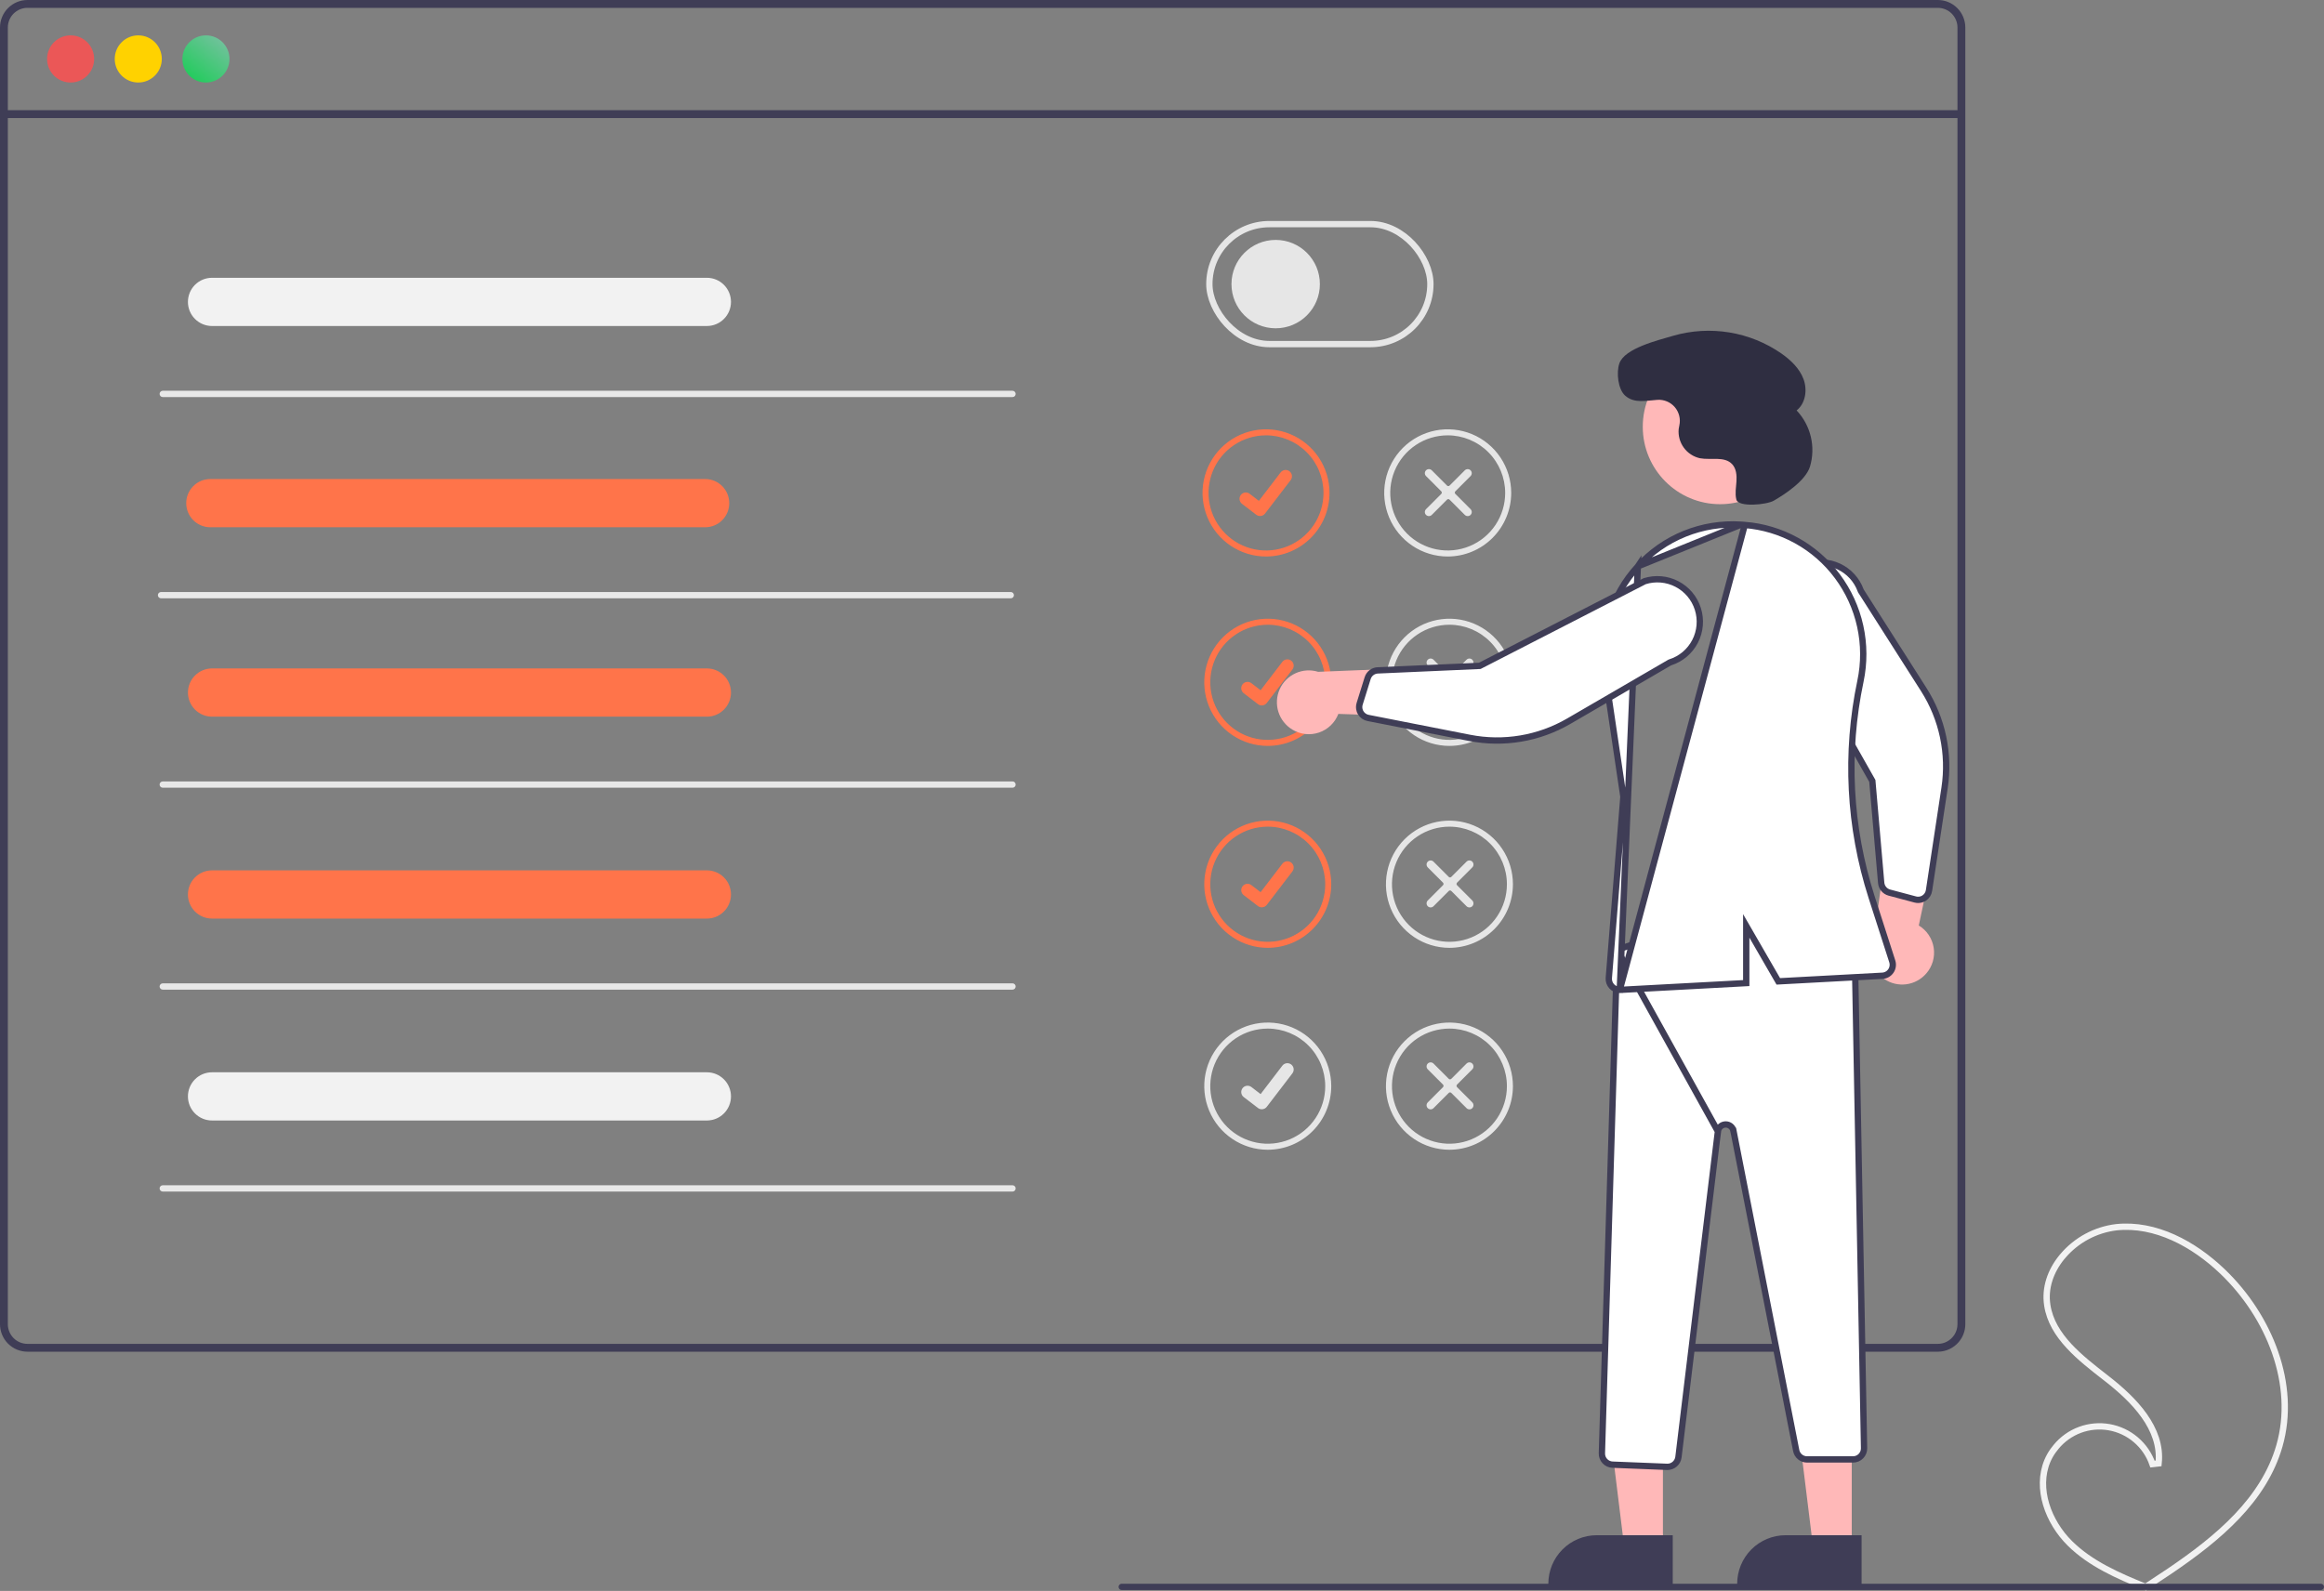 <svg width="368" height="252" viewBox="0 0 368 252" fill="none" xmlns="http://www.w3.org/2000/svg">
<rect x="0" y="0" width="368" height="252" fill="#808080" stroke="none"/>
<g clip-path="url(#clip0_5359_40807)">
<path d="M343.6 248.83L343.6 248.83C342.537 249.551 341.475 250.256 340.412 250.944L340.407 250.946L340.375 250.967L340.371 250.969C340.324 251 340.269 251.035 340.216 251.072L340.142 251.12C340.014 251.202 339.887 251.284 339.76 251.366C335.381 249.592 331.043 247.701 327.773 244.47C324.318 241.054 322.377 235.77 324.189 231.422C324.427 230.854 324.727 230.314 325.084 229.812L325.087 229.808C325.232 229.6 325.39 229.398 325.559 229.196L325.561 229.193C326.563 227.968 327.872 227.032 329.354 226.482C330.836 225.933 332.437 225.788 333.993 226.064C335.549 226.34 337.004 227.026 338.207 228.052C339.411 229.078 340.321 230.407 340.842 231.902L341.811 231.791C342.11 229.002 341.107 226.467 339.532 224.242C337.96 222.02 335.793 220.072 333.697 218.436L333.697 218.436C333.57 218.336 333.442 218.237 333.314 218.137C331.339 216.6 329.309 215.018 327.645 213.227C325.88 211.325 324.564 209.223 324.182 206.744L324.182 206.744C323.759 204.004 324.705 201.325 326.473 199.148C326.53 199.079 326.582 199.017 326.635 198.957L326.635 198.957L326.64 198.95C328.795 196.412 331.827 194.782 335.129 194.385C341.306 193.744 347.368 197.022 351.955 201.42L351.955 201.42C359.33 208.49 363.734 219.302 360.938 229.023C358.474 237.589 351.263 243.63 343.6 248.83Z" stroke="#F2F2F2"/>
<path d="M306.852 5.67627e-09H4.346C3.193 0.001 2.089 0.46 1.274 1.277C0.459 2.093 0.001 3.2 0 4.354V209.749C0.001 210.904 0.459 212.01 1.274 212.827C2.089 213.643 3.193 214.102 4.346 214.103H306.852C307.48 214.103 308.101 213.967 308.671 213.703C309.242 213.439 309.749 213.054 310.156 212.575C310.191 212.538 310.222 212.498 310.251 212.455C310.51 212.138 310.72 211.782 310.874 211.402C311.092 210.878 311.204 210.316 311.203 209.749V4.354C311.201 3.199 310.742 2.091 309.927 1.275C309.111 0.459 308.005 -5.89113e-05 306.852 5.67627e-09ZM309.962 209.749C309.962 210.357 309.784 210.951 309.448 211.457C309.15 211.902 308.746 212.266 308.272 212.515C307.833 212.743 307.346 212.861 306.852 212.86H4.346C3.522 212.859 2.733 212.531 2.151 211.948C1.569 211.364 1.242 210.574 1.241 209.749V4.354C1.242 3.53 1.569 2.739 2.151 2.156C2.733 1.573 3.522 1.244 4.346 1.243H306.852C307.676 1.243 308.466 1.571 309.049 2.154C309.632 2.737 309.96 3.529 309.962 4.354V209.749Z" fill="#3F3D56"/>
<path d="M310.581 17.452H0.621V18.697H310.581V17.452Z" fill="#3F3D56"/>
<path d="M11.18 13.07C13.239 13.07 14.907 11.398 14.907 9.336C14.907 7.274 13.239 5.602 11.18 5.602C9.122 5.602 7.453 7.274 7.453 9.336C7.453 11.398 9.122 13.07 11.18 13.07Z" fill="#EB5757"/>
<path d="M21.895 13.07C23.953 13.07 25.622 11.398 25.622 9.336C25.622 7.274 23.953 5.602 21.895 5.602C19.837 5.602 18.168 7.274 18.168 9.336C18.168 11.398 19.837 13.07 21.895 13.07Z" fill="#FFD200"/>
<path d="M32.61 13.07C34.668 13.07 36.337 11.398 36.337 9.336C36.337 7.274 34.668 5.602 32.61 5.602C30.551 5.602 28.883 7.274 28.883 9.336C28.883 11.398 30.551 13.07 32.61 13.07Z" fill="url(#paint0_linear_5359_40807)"/>
<path d="M367.5 251.853H177.623C177.491 251.853 177.364 251.8 177.271 251.706C177.178 251.613 177.125 251.486 177.125 251.353C177.125 251.221 177.178 251.094 177.271 251C177.364 250.907 177.491 250.854 177.623 250.854H367.5C367.632 250.854 367.759 250.907 367.852 251C367.945 251.094 367.998 251.221 367.998 251.353C367.998 251.486 367.945 251.613 367.852 251.706C367.759 251.8 367.632 251.853 367.5 251.853Z" fill="#3F3D56"/>
<path d="M305.013 154.201C305.496 153.649 305.852 152.998 306.057 152.293C306.261 151.588 306.309 150.847 306.197 150.122C306.084 149.396 305.815 148.704 305.407 148.095C304.999 147.485 304.462 146.972 303.835 146.593L307.536 129.138L298.92 132.523L296.727 148.579C296.16 149.677 296.015 150.945 296.32 152.143C296.624 153.341 297.356 154.385 298.377 155.078C299.399 155.771 300.638 156.064 301.861 155.903C303.084 155.741 304.205 155.136 305.013 154.201Z" fill="#FFB8B8"/>
<path d="M263.321 245.171L257.211 245.17L254.305 221.557L263.322 221.557L263.321 245.171Z" fill="#FFB8B8"/>
<path d="M264.876 251.104L245.176 251.104V250.854C245.176 249.845 245.374 248.846 245.759 247.914C246.145 246.981 246.71 246.134 247.422 245.421C248.134 244.708 248.979 244.142 249.909 243.755C250.84 243.369 251.837 243.171 252.844 243.171H252.844L264.877 243.171L264.876 251.104Z" fill="#3F3D56"/>
<path d="M293.22 245.171L287.11 245.17L284.203 221.557L293.22 221.557L293.22 245.171Z" fill="#FFB8B8"/>
<path d="M294.779 251.104L275.078 251.104V250.854C275.078 249.845 275.276 248.846 275.662 247.914C276.047 246.981 276.612 246.134 277.324 245.421C278.036 244.708 278.881 244.142 279.812 243.755C280.742 243.369 281.739 243.171 282.746 243.171H282.747L294.779 243.171L294.779 251.104Z" fill="#3F3D56"/>
<path d="M256.083 150.448C271.017 145.07 283.304 145.504 293.714 151.662L295.169 229.385L295.169 229.385C295.173 229.617 295.131 229.848 295.046 230.064C294.96 230.28 294.832 230.476 294.67 230.642C294.508 230.808 294.314 230.939 294.101 231.029C293.887 231.119 293.658 231.165 293.427 231.165H286.134C285.731 231.164 285.34 231.024 285.028 230.767C284.716 230.51 284.502 230.152 284.423 229.755C284.423 229.755 284.423 229.754 284.423 229.754L274.489 179.116C274.488 179.116 274.488 179.116 274.488 179.116C274.431 178.825 274.272 178.563 274.039 178.378C273.807 178.193 273.515 178.097 273.218 178.108C272.921 178.119 272.638 178.236 272.419 178.438C272.201 178.639 272.062 178.912 272.026 179.207L256.083 150.448ZM256.083 150.448L253.657 230.193C253.657 230.193 253.657 230.193 253.657 230.194C253.644 230.654 253.813 231.101 254.126 231.437C254.439 231.774 254.872 231.974 255.331 231.994L263.974 232.34C263.975 232.34 263.975 232.34 263.976 232.34C264 232.341 264.023 232.341 264.046 232.341C264.471 232.339 264.881 232.182 265.2 231.899C265.518 231.617 265.724 231.227 265.778 230.804C265.778 230.804 265.778 230.803 265.778 230.803L272.026 179.207L256.083 150.448Z" fill="white" stroke="#3F3D56"/>
<path d="M272.369 79.861C279.129 79.861 284.61 74.37 284.61 67.596C284.61 60.822 279.129 55.331 272.369 55.331C265.609 55.331 260.129 60.822 260.129 67.596C260.129 74.37 265.609 79.861 272.369 79.861Z" fill="#FFB8B8"/>
<path d="M304.322 142.43L304.322 142.43C303.988 142.551 303.626 142.567 303.283 142.475L299.171 141.38C298.825 141.287 298.515 141.089 298.285 140.814C298.054 140.539 297.913 140.2 297.881 139.842C297.881 139.842 297.881 139.841 297.881 139.841L296.488 123.797L296.478 123.688L296.424 123.593L281.992 98.118C281.697 97.298 281.564 96.428 281.599 95.556C281.636 94.671 281.846 93.802 282.218 92.999C282.59 92.195 283.117 91.473 283.767 90.874C284.418 90.274 285.18 89.809 286.01 89.505C286.84 89.201 287.721 89.064 288.604 89.102C289.487 89.139 290.354 89.351 291.155 89.725C291.956 90.098 292.676 90.626 293.274 91.279C293.871 91.932 294.334 92.696 294.637 93.528L294.656 93.58L294.685 93.626L304.618 109.215L304.618 109.215C307.568 113.843 308.74 119.388 307.916 124.818L307.916 124.818L305.454 141.049C305.454 141.049 305.454 141.05 305.454 141.05C305.417 141.292 305.329 141.525 305.197 141.731C305.064 141.938 304.89 142.114 304.685 142.249L304.685 142.249C304.572 142.323 304.45 142.384 304.322 142.43Z" fill="white" stroke="#3F3D56"/>
<path d="M259.349 89.713L259.348 89.715C257.272 91.973 255.729 94.669 254.832 97.604C253.934 100.539 253.706 103.639 254.163 106.675L254.163 106.676L257.055 126.137L257.064 126.194L257.059 126.251L254.753 154.904C254.734 155.145 254.764 155.387 254.843 155.615C254.922 155.843 255.046 156.052 255.21 156.23C255.373 156.407 255.571 156.548 255.791 156.645C256.011 156.742 256.249 156.792 256.489 156.792L259.349 89.713ZM259.349 89.713C261.401 87.458 263.932 85.694 266.756 84.55C269.579 83.406 272.622 82.912 275.662 83.104L275.662 83.104M259.349 89.713L275.662 83.104M275.662 83.104C275.864 83.117 276.065 83.131 276.266 83.147L276.283 83.148M275.662 83.104L276.283 83.148M276.283 83.148C279.157 83.378 281.95 84.219 284.474 85.615C287.004 87.014 289.206 88.939 290.934 91.259L290.935 91.26C292.692 93.614 293.928 96.316 294.56 99.187C295.191 102.058 295.204 105.031 294.596 107.908L294.596 107.908C292.205 119.25 292.81 131.022 296.352 142.058L296.352 142.058L299.636 152.274L299.636 152.274C299.718 152.529 299.74 152.799 299.701 153.064C299.663 153.329 299.564 153.581 299.412 153.801C299.261 154.021 299.061 154.204 298.829 154.334C298.596 154.465 298.337 154.54 298.071 154.554L298.07 154.554L281.589 155.442L277.447 148.273L276.514 146.658V148.523V155.716L256.584 156.789L256.581 156.789C256.552 156.791 256.522 156.792 256.49 156.792L276.283 83.148Z" fill="white" stroke="#3F3D56"/>
<path d="M280.878 79.304C279.744 79.958 275.265 80.391 274.946 79.12L274.939 79.093C274.717 78.162 274.901 77.19 274.965 76.235C275.029 75.28 274.936 74.231 274.286 73.528C273.076 72.219 270.924 72.913 269.174 72.582C268.149 72.353 267.243 71.758 266.625 70.907C266.006 70.057 265.718 69.01 265.815 67.962C265.84 67.763 265.879 67.565 265.923 67.366C266.032 66.863 266.024 66.341 265.898 65.842C265.772 65.343 265.533 64.879 265.199 64.488C264.864 64.097 264.444 63.789 263.97 63.588C263.497 63.388 262.984 63.299 262.471 63.331C260.703 63.432 258.794 63.969 257.331 62.657C256.2 61.642 255.924 59 256.421 57.562C257.256 55.146 262.607 53.882 264.944 53.186C267.833 52.35 270.873 52.169 273.841 52.657C276.809 53.145 279.631 54.289 282.102 56.007C283.578 57.05 284.956 58.359 285.585 60.055C286.214 61.751 285.911 63.89 284.492 65.01C285.592 66.176 286.366 67.611 286.737 69.172C287.109 70.733 287.064 72.364 286.609 73.901C285.908 76.163 282.565 78.332 280.878 79.304Z" fill="#2F2E41"/>
<path d="M111.942 51.638H33.569C32.558 51.638 31.589 51.236 30.874 50.519C30.159 49.803 29.758 48.832 29.758 47.819C29.758 46.806 30.159 45.835 30.874 45.118C31.589 44.402 32.558 44 33.569 44H111.942C112.952 44.001 113.92 44.404 114.634 45.12C115.348 45.836 115.749 46.807 115.749 47.819C115.749 48.831 115.348 49.802 114.634 50.518C113.92 51.234 112.952 51.637 111.942 51.638Z" fill="#F2F2F2"/>
<path d="M200.745 118.148C198.757 118.148 196.813 117.557 195.16 116.45C193.506 115.343 192.218 113.77 191.457 111.929C190.696 110.088 190.497 108.063 190.885 106.109C191.273 104.155 192.23 102.36 193.636 100.951C195.042 99.542 196.834 98.582 198.784 98.194C200.734 97.805 202.756 98.004 204.593 98.767C206.43 99.529 208 100.821 209.105 102.477C210.21 104.134 210.8 106.082 210.8 108.074C210.797 110.745 209.736 113.306 207.851 115.194C205.967 117.083 203.411 118.145 200.745 118.148ZM200.745 98.955C198.945 98.955 197.186 99.49 195.689 100.492C194.192 101.494 193.026 102.918 192.337 104.584C191.648 106.251 191.468 108.084 191.819 109.853C192.17 111.622 193.037 113.247 194.31 114.522C195.583 115.798 197.204 116.666 198.97 117.018C200.735 117.37 202.565 117.189 204.228 116.499C205.891 115.809 207.313 114.64 208.313 113.141C209.313 111.641 209.847 109.878 209.847 108.074C209.844 105.656 208.884 103.338 207.178 101.629C205.472 99.919 203.158 98.957 200.745 98.955Z" fill="#FF744A"/>
<path d="M199.798 111.735C199.582 111.736 199.373 111.666 199.2 111.536L199.189 111.528L196.939 109.803C196.728 109.641 196.59 109.402 196.555 109.139C196.521 108.875 196.592 108.609 196.753 108.398C196.915 108.187 197.153 108.049 197.416 108.014C197.679 107.979 197.945 108.05 198.156 108.212L199.614 109.332L203.059 104.829C203.139 104.724 203.238 104.637 203.352 104.571C203.466 104.505 203.591 104.462 203.721 104.445C203.852 104.428 203.984 104.437 204.111 104.471C204.238 104.505 204.356 104.563 204.461 104.643L204.461 104.644L204.44 104.673L204.462 104.644C204.672 104.805 204.809 105.044 204.844 105.308C204.879 105.571 204.808 105.837 204.646 106.048L200.594 111.343C200.5 111.465 200.38 111.564 200.242 111.632C200.104 111.7 199.952 111.735 199.799 111.734L199.798 111.735Z" fill="#FF744A"/>
<path d="M229.515 118.148C227.527 118.148 225.583 117.557 223.929 116.45C222.276 115.343 220.987 113.77 220.226 111.929C219.465 110.088 219.266 108.063 219.654 106.109C220.042 104.155 221 102.36 222.406 100.951C223.812 99.542 225.603 98.582 227.554 98.194C229.504 97.805 231.525 98.004 233.363 98.767C235.2 99.529 236.77 100.821 237.875 102.477C238.979 104.134 239.569 106.082 239.569 108.074C239.566 110.745 238.506 113.306 236.621 115.194C234.736 117.083 232.181 118.145 229.515 118.148ZM229.515 98.955C227.715 98.955 225.955 99.49 224.459 100.492C222.962 101.494 221.795 102.918 221.107 104.584C220.418 106.251 220.237 108.084 220.589 109.853C220.94 111.622 221.807 113.247 223.079 114.522C224.352 115.798 225.974 116.666 227.739 117.018C229.505 117.37 231.335 117.189 232.998 116.499C234.661 115.809 236.082 114.64 237.082 113.141C238.082 111.641 238.616 109.878 238.616 108.074C238.614 105.656 237.654 103.338 235.948 101.629C234.241 99.919 231.928 98.957 229.515 98.955Z" fill="#E6E6E6"/>
<path d="M233.134 111.56C233.013 111.68 232.85 111.748 232.679 111.748C232.508 111.748 232.345 111.68 232.224 111.56L229.811 109.142C229.758 109.088 229.685 109.058 229.609 109.058C229.533 109.058 229.46 109.088 229.406 109.142L226.993 111.559C226.873 111.68 226.709 111.748 226.538 111.748C226.367 111.748 226.204 111.68 226.083 111.559C225.962 111.439 225.895 111.275 225.895 111.103C225.895 110.932 225.962 110.768 226.083 110.647L228.496 108.23C228.549 108.176 228.58 108.103 228.58 108.027C228.58 107.951 228.549 107.878 228.496 107.824L226.083 105.406C225.962 105.285 225.895 105.121 225.895 104.95C225.895 104.779 225.962 104.615 226.083 104.495C226.204 104.374 226.367 104.306 226.538 104.306C226.709 104.306 226.872 104.374 226.993 104.495L229.406 106.912C229.46 106.966 229.532 106.996 229.608 106.996C229.685 106.996 229.757 106.966 229.811 106.912L232.224 104.495C232.345 104.374 232.508 104.306 232.679 104.306C232.85 104.306 233.013 104.374 233.134 104.495C233.255 104.616 233.322 104.78 233.322 104.951C233.322 105.122 233.255 105.286 233.134 105.407L230.721 107.824C230.668 107.878 230.638 107.951 230.638 108.027C230.638 108.103 230.668 108.176 230.721 108.23L233.134 110.648C233.255 110.769 233.322 110.933 233.322 111.104C233.322 111.275 233.255 111.439 233.134 111.56Z" fill="#E6E6E6"/>
<path d="M200.745 150.132C198.757 150.132 196.813 149.541 195.16 148.434C193.506 147.327 192.218 145.753 191.457 143.913C190.696 142.072 190.497 140.046 190.885 138.092C191.273 136.138 192.23 134.343 193.636 132.934C195.042 131.525 196.834 130.566 198.784 130.177C200.734 129.788 202.756 129.988 204.593 130.75C206.43 131.513 208 132.804 209.105 134.461C210.21 136.117 210.8 138.065 210.8 140.057C210.797 142.728 209.736 145.289 207.851 147.178C205.967 149.066 203.411 150.129 200.745 150.132ZM200.745 130.938C198.945 130.938 197.186 131.473 195.689 132.475C194.192 133.477 193.026 134.901 192.337 136.568C191.648 138.234 191.468 140.068 191.819 141.837C192.17 143.606 193.037 145.23 194.31 146.506C195.583 147.781 197.204 148.65 198.97 149.002C200.735 149.354 202.565 149.173 204.228 148.483C205.891 147.792 207.313 146.624 208.313 145.124C209.313 143.624 209.847 141.861 209.847 140.057C209.844 137.64 208.884 135.322 207.178 133.612C205.472 131.903 203.158 130.941 200.745 130.938Z" fill="#FF744A"/>
<path d="M199.798 143.719C199.582 143.719 199.373 143.649 199.2 143.52L199.189 143.512L196.939 141.786C196.728 141.625 196.59 141.386 196.555 141.122C196.521 140.859 196.592 140.592 196.753 140.381C196.915 140.17 197.153 140.032 197.416 139.997C197.679 139.963 197.945 140.034 198.156 140.196L199.614 141.316L203.059 136.812C203.139 136.708 203.238 136.62 203.352 136.554C203.466 136.489 203.591 136.446 203.721 136.429C203.852 136.411 203.984 136.42 204.111 136.454C204.238 136.488 204.356 136.547 204.461 136.627L204.461 136.627L204.44 136.657L204.462 136.627C204.672 136.789 204.809 137.028 204.844 137.291C204.879 137.554 204.808 137.821 204.646 138.032L200.594 143.327C200.5 143.449 200.38 143.547 200.242 143.615C200.104 143.683 199.952 143.718 199.799 143.717L199.798 143.719Z" fill="#FF744A"/>
<path d="M229.515 150.132C227.527 150.132 225.583 149.541 223.929 148.434C222.276 147.327 220.987 145.753 220.226 143.913C219.465 142.072 219.266 140.046 219.654 138.092C220.042 136.138 221 134.343 222.406 132.934C223.812 131.525 225.603 130.566 227.554 130.177C229.504 129.788 231.525 129.988 233.363 130.75C235.2 131.513 236.77 132.804 237.875 134.461C238.979 136.117 239.569 138.065 239.569 140.057C239.566 142.728 238.506 145.289 236.621 147.178C234.736 149.066 232.181 150.129 229.515 150.132ZM229.515 130.938C227.715 130.938 225.955 131.473 224.459 132.475C222.962 133.477 221.795 134.901 221.107 136.568C220.418 138.234 220.237 140.068 220.589 141.837C220.94 143.606 221.807 145.23 223.079 146.506C224.352 147.781 225.974 148.65 227.739 149.002C229.505 149.354 231.335 149.173 232.998 148.483C234.661 147.792 236.082 146.624 237.082 145.124C238.082 143.624 238.616 141.861 238.616 140.057C238.614 137.64 237.654 135.322 235.948 133.612C234.241 131.903 231.928 130.941 229.515 130.938Z" fill="#E6E6E6"/>
<path d="M233.134 143.544C233.013 143.665 232.85 143.732 232.679 143.732C232.508 143.732 232.345 143.665 232.224 143.544L229.811 141.127C229.758 141.073 229.685 141.042 229.609 141.042C229.533 141.042 229.46 141.073 229.406 141.126L226.993 143.544C226.873 143.665 226.709 143.733 226.538 143.733C226.367 143.733 226.204 143.665 226.083 143.544C225.962 143.423 225.895 143.259 225.895 143.088C225.895 142.917 225.962 142.753 226.083 142.632L228.496 140.214C228.549 140.161 228.58 140.088 228.58 140.011C228.58 139.935 228.549 139.862 228.496 139.808L226.083 137.391C225.962 137.27 225.895 137.106 225.895 136.935C225.895 136.764 225.962 136.6 226.083 136.479C226.204 136.358 226.367 136.29 226.538 136.29C226.709 136.29 226.872 136.358 226.993 136.479L229.406 138.896C229.46 138.95 229.532 138.98 229.608 138.98C229.685 138.98 229.757 138.95 229.811 138.896L232.224 136.479C232.344 136.358 232.508 136.29 232.679 136.29C232.85 136.29 233.013 136.358 233.134 136.479C233.255 136.6 233.322 136.764 233.322 136.935C233.322 137.106 233.255 137.27 233.134 137.391L230.721 139.808C230.668 139.862 230.638 139.935 230.638 140.012C230.638 140.088 230.668 140.161 230.721 140.215L233.134 142.632C233.255 142.753 233.322 142.917 233.322 143.088C233.322 143.259 233.255 143.423 233.134 143.544Z" fill="#E6E6E6"/>
<path d="M200.745 182.115C198.757 182.115 196.813 181.524 195.16 180.417C193.506 179.31 192.218 177.737 191.457 175.896C190.696 174.055 190.497 172.03 190.885 170.076C191.273 168.121 192.23 166.326 193.636 164.917C195.042 163.509 196.834 162.549 198.784 162.16C200.734 161.772 202.756 161.971 204.593 162.734C206.43 163.496 208 164.787 209.105 166.444C210.21 168.101 210.8 170.048 210.8 172.041C210.797 174.712 209.736 177.272 207.851 179.161C205.967 181.05 203.411 182.112 200.745 182.115ZM200.745 162.922C198.945 162.922 197.186 163.456 195.689 164.458C194.192 165.46 193.026 166.885 192.337 168.551C191.648 170.217 191.468 172.051 191.819 173.82C192.17 175.589 193.037 177.214 194.31 178.489C195.583 179.765 197.204 180.633 198.97 180.985C200.735 181.337 202.565 181.156 204.228 180.466C205.891 179.776 207.313 178.607 208.313 177.107C209.313 175.608 209.847 173.845 209.847 172.041C209.844 169.623 208.884 167.305 207.178 165.596C205.472 163.886 203.158 162.924 200.745 162.922Z" fill="#E6E6E6"/>
<path d="M199.798 175.702C199.582 175.702 199.373 175.633 199.2 175.503L199.189 175.495L196.939 173.77C196.728 173.608 196.59 173.369 196.555 173.106C196.521 172.842 196.592 172.576 196.753 172.365C196.915 172.154 197.153 172.016 197.416 171.981C197.679 171.946 197.945 172.017 198.156 172.179L199.614 173.299L203.059 168.796C203.139 168.691 203.238 168.604 203.352 168.538C203.466 168.472 203.591 168.429 203.721 168.412C203.852 168.395 203.984 168.403 204.111 168.437C204.238 168.471 204.356 168.53 204.461 168.61L204.461 168.61L204.44 168.64L204.462 168.61C204.672 168.772 204.809 169.011 204.844 169.274C204.879 169.538 204.808 169.804 204.646 170.015L200.594 175.31C200.5 175.432 200.38 175.531 200.242 175.599C200.104 175.666 199.952 175.701 199.799 175.701L199.798 175.702Z" fill="#E6E6E6"/>
<path d="M229.515 182.115C227.527 182.115 225.583 181.524 223.929 180.417C222.276 179.31 220.987 177.737 220.226 175.896C219.465 174.055 219.266 172.03 219.654 170.076C220.042 168.121 221 166.326 222.406 164.917C223.812 163.509 225.603 162.549 227.554 162.16C229.504 161.772 231.525 161.971 233.363 162.734C235.2 163.496 236.77 164.787 237.875 166.444C238.979 168.101 239.569 170.048 239.569 172.041C239.566 174.712 238.506 177.272 236.621 179.161C234.736 181.05 232.181 182.112 229.515 182.115ZM229.515 162.922C227.715 162.922 225.955 163.456 224.459 164.458C222.962 165.46 221.795 166.885 221.107 168.551C220.418 170.217 220.237 172.051 220.589 173.82C220.94 175.589 221.807 177.214 223.079 178.489C224.352 179.765 225.974 180.633 227.739 180.985C229.505 181.337 231.335 181.156 232.998 180.466C234.661 179.776 236.082 178.607 237.082 177.107C238.082 175.608 238.616 173.845 238.616 172.041C238.614 169.623 237.654 167.305 235.948 165.596C234.241 163.886 231.928 162.924 229.515 162.922Z" fill="#E6E6E6"/>
<path d="M233.134 175.527C233.013 175.648 232.85 175.716 232.679 175.716C232.508 175.716 232.345 175.648 232.224 175.527L229.811 173.11C229.758 173.056 229.685 173.026 229.609 173.026C229.533 173.026 229.46 173.056 229.406 173.11L226.993 175.527C226.873 175.648 226.709 175.716 226.538 175.716C226.367 175.716 226.204 175.648 226.083 175.527C225.962 175.406 225.895 175.242 225.895 175.071C225.895 174.9 225.962 174.736 226.083 174.615L228.496 172.198C228.549 172.144 228.58 172.071 228.58 171.995C228.58 171.919 228.549 171.846 228.496 171.792L226.083 169.374C225.962 169.253 225.895 169.089 225.895 168.918C225.895 168.747 225.962 168.583 226.083 168.462C226.204 168.341 226.367 168.273 226.538 168.273C226.709 168.273 226.872 168.341 226.993 168.462L229.406 170.88C229.46 170.934 229.532 170.964 229.608 170.964C229.684 170.964 229.757 170.934 229.811 170.88L232.224 168.462C232.345 168.342 232.508 168.274 232.679 168.274C232.849 168.275 233.012 168.342 233.133 168.463C233.254 168.584 233.321 168.748 233.322 168.919C233.322 169.089 233.254 169.253 233.134 169.374L230.721 171.792C230.668 171.846 230.638 171.919 230.638 171.995C230.638 172.071 230.668 172.144 230.721 172.198L233.134 174.616C233.255 174.737 233.322 174.9 233.322 175.071C233.322 175.242 233.255 175.406 233.134 175.527Z" fill="#E6E6E6"/>
<path d="M111.942 113.515H33.569C32.559 113.514 31.59 113.111 30.877 112.395C30.163 111.679 29.762 110.708 29.762 109.696C29.762 108.684 30.163 107.713 30.877 106.997C31.59 106.281 32.559 105.878 33.569 105.877H111.942C112.952 105.878 113.92 106.281 114.634 106.997C115.348 107.713 115.749 108.684 115.749 109.696C115.749 110.708 115.348 111.679 114.634 112.395C113.92 113.111 112.952 113.514 111.942 113.515Z" fill="#FF744A"/>
<path d="M160.33 124.771H25.772C25.64 124.771 25.513 124.719 25.419 124.625C25.326 124.531 25.273 124.404 25.273 124.272C25.273 124.139 25.326 124.012 25.419 123.919C25.513 123.825 25.64 123.772 25.772 123.772H160.33C160.462 123.772 160.589 123.825 160.682 123.919C160.776 124.012 160.828 124.139 160.828 124.272C160.828 124.404 160.776 124.531 160.682 124.625C160.589 124.719 160.462 124.771 160.33 124.771Z" fill="#E8E8E8"/>
<path d="M111.942 145.498H33.569C32.558 145.498 31.589 145.096 30.874 144.38C30.159 143.663 29.758 142.692 29.758 141.679C29.758 140.666 30.159 139.695 30.874 138.979C31.589 138.263 32.558 137.86 33.569 137.86H111.942C112.952 137.862 113.92 138.264 114.634 138.98C115.348 139.696 115.749 140.667 115.749 141.679C115.749 142.691 115.348 143.662 114.634 144.378C113.92 145.094 112.952 145.497 111.942 145.498Z" fill="#FF744A"/>
<path d="M160.33 156.755H25.772C25.64 156.755 25.513 156.702 25.419 156.608C25.326 156.515 25.273 156.388 25.273 156.255C25.273 156.123 25.326 155.996 25.419 155.902C25.513 155.808 25.64 155.756 25.772 155.756H160.33C160.462 155.756 160.589 155.808 160.682 155.902C160.776 155.996 160.828 156.123 160.828 156.255C160.828 156.388 160.776 156.515 160.682 156.608C160.589 156.702 160.462 156.755 160.33 156.755Z" fill="#E8E8E8"/>
<path d="M111.942 177.482H33.569C32.558 177.482 31.589 177.079 30.874 176.363C30.159 175.647 29.758 174.676 29.758 173.663C29.758 172.65 30.159 171.678 30.874 170.962C31.589 170.246 32.558 169.844 33.569 169.844H111.942C112.952 169.845 113.92 170.248 114.634 170.964C115.348 171.68 115.749 172.651 115.749 173.663C115.749 174.675 115.348 175.645 114.634 176.362C113.92 177.078 112.952 177.48 111.942 177.482Z" fill="#F2F2F2"/>
<path d="M160.33 188.738H25.772C25.64 188.738 25.513 188.685 25.419 188.592C25.326 188.498 25.273 188.371 25.273 188.239C25.273 188.106 25.326 187.979 25.419 187.886C25.513 187.792 25.64 187.739 25.772 187.739H160.33C160.462 187.739 160.589 187.792 160.682 187.886C160.776 187.979 160.828 188.106 160.828 188.239C160.828 188.371 160.776 188.498 160.682 188.592C160.589 188.685 160.462 188.738 160.33 188.738Z" fill="#E8E8E8"/>
<path d="M200.472 88.148C198.484 88.148 196.54 87.557 194.886 86.45C193.233 85.343 191.944 83.77 191.183 81.929C190.422 80.088 190.223 78.063 190.611 76.109C190.999 74.154 191.957 72.359 193.363 70.951C194.769 69.542 196.56 68.582 198.511 68.194C200.461 67.805 202.482 68.004 204.32 68.767C206.157 69.529 207.727 70.82 208.832 72.477C209.936 74.134 210.526 76.082 210.526 78.074C210.523 80.745 209.463 83.306 207.578 85.194C205.693 87.083 203.138 88.145 200.472 88.148ZM200.472 68.955C198.672 68.955 196.912 69.49 195.416 70.492C193.919 71.494 192.752 72.918 192.064 74.584C191.375 76.251 191.195 78.084 191.546 79.853C191.897 81.622 192.764 83.247 194.036 84.522C195.309 85.798 196.931 86.666 198.696 87.018C200.462 87.37 202.292 87.189 203.955 86.499C205.618 85.809 207.039 84.64 208.039 83.141C209.04 81.641 209.573 79.878 209.573 78.074C209.571 75.656 208.611 73.338 206.905 71.629C205.198 69.919 202.885 68.957 200.472 68.955Z" fill="#FF744A"/>
<path d="M199.524 81.735C199.309 81.736 199.099 81.666 198.927 81.536L198.916 81.528L196.665 79.803C196.455 79.641 196.317 79.402 196.282 79.139C196.247 78.875 196.318 78.609 196.48 78.398C196.641 78.187 196.88 78.049 197.143 78.014C197.406 77.979 197.672 78.05 197.882 78.212L199.34 79.332L202.785 74.829C202.865 74.724 202.965 74.637 203.079 74.571C203.192 74.505 203.318 74.462 203.448 74.445C203.578 74.428 203.71 74.437 203.837 74.471C203.964 74.505 204.083 74.563 204.187 74.643L204.188 74.644L204.166 74.673L204.188 74.644C204.398 74.805 204.536 75.044 204.571 75.308C204.605 75.571 204.534 75.837 204.373 76.048L200.321 81.343C200.227 81.465 200.106 81.564 199.968 81.632C199.831 81.7 199.679 81.734 199.525 81.734L199.524 81.735Z" fill="#FF744A"/>
<path d="M229.242 88.148C227.253 88.148 225.309 87.557 223.656 86.45C222.002 85.343 220.714 83.77 219.953 81.929C219.192 80.088 218.993 78.063 219.381 76.109C219.769 74.154 220.726 72.359 222.132 70.951C223.538 69.542 225.33 68.582 227.28 68.194C229.23 67.805 231.252 68.004 233.089 68.767C234.926 69.529 236.496 70.82 237.601 72.477C238.706 74.134 239.296 76.082 239.296 78.074C239.293 80.745 238.232 83.306 236.348 85.194C234.463 87.083 231.907 88.145 229.242 88.148ZM229.242 68.955C227.442 68.955 225.682 69.49 224.185 70.492C222.689 71.494 221.522 72.918 220.833 74.584C220.144 76.251 219.964 78.084 220.315 79.853C220.666 81.622 221.533 83.247 222.806 84.522C224.079 85.798 225.701 86.666 227.466 87.018C229.231 87.37 231.061 87.189 232.724 86.499C234.387 85.809 235.809 84.64 236.809 83.141C237.809 81.641 238.343 79.878 238.343 78.074C238.34 75.656 237.38 73.338 235.674 71.629C233.968 69.919 231.655 68.957 229.242 68.955Z" fill="#E6E6E6"/>
<path d="M232.861 81.56C232.74 81.68 232.576 81.748 232.406 81.748C232.235 81.748 232.071 81.68 231.951 81.56L229.538 79.142C229.484 79.088 229.411 79.058 229.335 79.058C229.259 79.058 229.186 79.088 229.132 79.142L226.72 81.559C226.599 81.68 226.435 81.748 226.265 81.748C226.094 81.748 225.93 81.68 225.81 81.559C225.689 81.439 225.621 81.275 225.621 81.103C225.621 80.933 225.689 80.768 225.81 80.647L228.222 78.23C228.276 78.176 228.306 78.103 228.306 78.027C228.306 77.951 228.276 77.878 228.222 77.824L225.81 75.406C225.689 75.285 225.621 75.121 225.621 74.95C225.621 74.779 225.689 74.615 225.81 74.495C225.93 74.374 226.094 74.306 226.265 74.306C226.435 74.306 226.599 74.374 226.72 74.495L229.132 76.912C229.186 76.966 229.259 76.996 229.335 76.996C229.411 76.996 229.484 76.966 229.538 76.912L231.95 74.495C232.071 74.374 232.235 74.306 232.405 74.306C232.576 74.306 232.74 74.374 232.861 74.495C232.981 74.615 233.049 74.78 233.049 74.951C233.049 75.122 232.981 75.286 232.861 75.407L230.448 77.824C230.394 77.878 230.364 77.951 230.364 78.027C230.364 78.103 230.394 78.176 230.448 78.23L232.861 80.648C232.981 80.769 233.049 80.933 233.049 81.104C233.049 81.275 232.981 81.439 232.861 81.56Z" fill="#E6E6E6"/>
<path d="M111.668 83.515H33.295C32.285 83.514 31.317 83.111 30.603 82.395C29.889 81.679 29.488 80.708 29.488 79.696C29.488 78.684 29.889 77.713 30.603 76.997C31.317 76.281 32.285 75.878 33.295 75.877H111.668C112.678 75.878 113.647 76.281 114.36 76.997C115.074 77.713 115.475 78.684 115.475 79.696C115.475 80.708 115.074 81.679 114.36 82.395C113.647 83.111 112.678 83.514 111.668 83.515Z" fill="#FF744A"/>
<path d="M160.056 94.771H25.498C25.366 94.771 25.239 94.719 25.146 94.625C25.052 94.531 25 94.404 25 94.272C25 94.139 25.052 94.012 25.146 93.919C25.239 93.825 25.366 93.772 25.498 93.772H160.056C160.189 93.772 160.315 93.825 160.409 93.919C160.502 94.012 160.555 94.139 160.555 94.272C160.555 94.404 160.502 94.531 160.409 94.625C160.315 94.719 160.189 94.771 160.056 94.771Z" fill="#E8E8E8"/>
<path d="M160.33 62.894H25.772C25.64 62.894 25.513 62.842 25.419 62.748C25.326 62.654 25.273 62.527 25.273 62.395C25.273 62.262 25.326 62.135 25.419 62.042C25.513 61.948 25.64 61.895 25.772 61.895H160.33C160.462 61.895 160.589 61.948 160.682 62.042C160.776 62.135 160.828 62.262 160.828 62.395C160.828 62.527 160.776 62.654 160.682 62.748C160.589 62.842 160.462 62.894 160.33 62.894Z" fill="#E8E8E8"/>
<rect x="191.5" y="35.5" width="35" height="19" rx="9.5" stroke="#E6E6E6"/>
<circle cx="202" cy="45" r="7" fill="#E6E6E6"/>
<path d="M204.655 115.572C205.282 115.952 205.984 116.189 206.713 116.267C207.441 116.346 208.178 116.263 208.871 116.025C209.564 115.788 210.197 115.4 210.725 114.891C211.252 114.382 211.662 113.763 211.925 113.078L229.724 113.671L224.889 105.765L208.728 106.413C207.55 106.047 206.279 106.126 205.155 106.636C204.032 107.146 203.134 108.051 202.632 109.18C202.13 110.309 202.058 111.583 202.431 112.761C202.804 113.939 203.595 114.939 204.655 115.572V115.572Z" fill="#FFB8B8"/>
<path d="M215.299 112.525L215.298 112.524C215.192 112.185 215.192 111.821 215.298 111.481C215.298 111.481 215.298 111.481 215.298 111.481L216.566 107.411C216.566 107.41 216.566 107.41 216.566 107.41C216.674 107.067 216.884 106.766 217.168 106.547C217.451 106.328 217.796 106.202 218.153 106.185C218.153 106.185 218.153 106.185 218.154 106.185L234.211 105.474L234.32 105.469L234.418 105.419L260.434 92.056C261.264 91.796 262.137 91.7 263.004 91.773C263.885 91.847 264.742 92.094 265.527 92.501C266.313 92.907 267.01 93.465 267.58 94.142C268.15 94.819 268.582 95.602 268.849 96.446C269.117 97.29 269.216 98.179 269.141 99.061C269.066 99.944 268.818 100.803 268.411 101.59C268.004 102.376 267.447 103.074 266.77 103.645C266.094 104.215 265.312 104.646 264.47 104.913L264.417 104.93L264.37 104.957L248.403 114.237L248.403 114.237C243.662 116.993 238.084 117.93 232.706 116.873L232.706 116.873L216.627 113.716C216.386 113.669 216.159 113.572 215.959 113.431C215.758 113.289 215.59 113.107 215.464 112.897L215.464 112.896C215.395 112.779 215.339 112.655 215.299 112.525Z" fill="white" stroke="#3F3D56"/>
</g>
<defs>
<linearGradient id="paint0_linear_5359_40807" x1="30.31" y1="12.969" x2="35.352" y2="6.707" gradientUnits="userSpaceOnUse">
<stop stop-color="#1FCC5A"/>
<stop offset="1" stop-color="#6FC29A"/>
</linearGradient>
<clipPath id="clip0_5359_40807">
<rect width="368" height="252" fill="white"/>
</clipPath>
</defs>
</svg>
